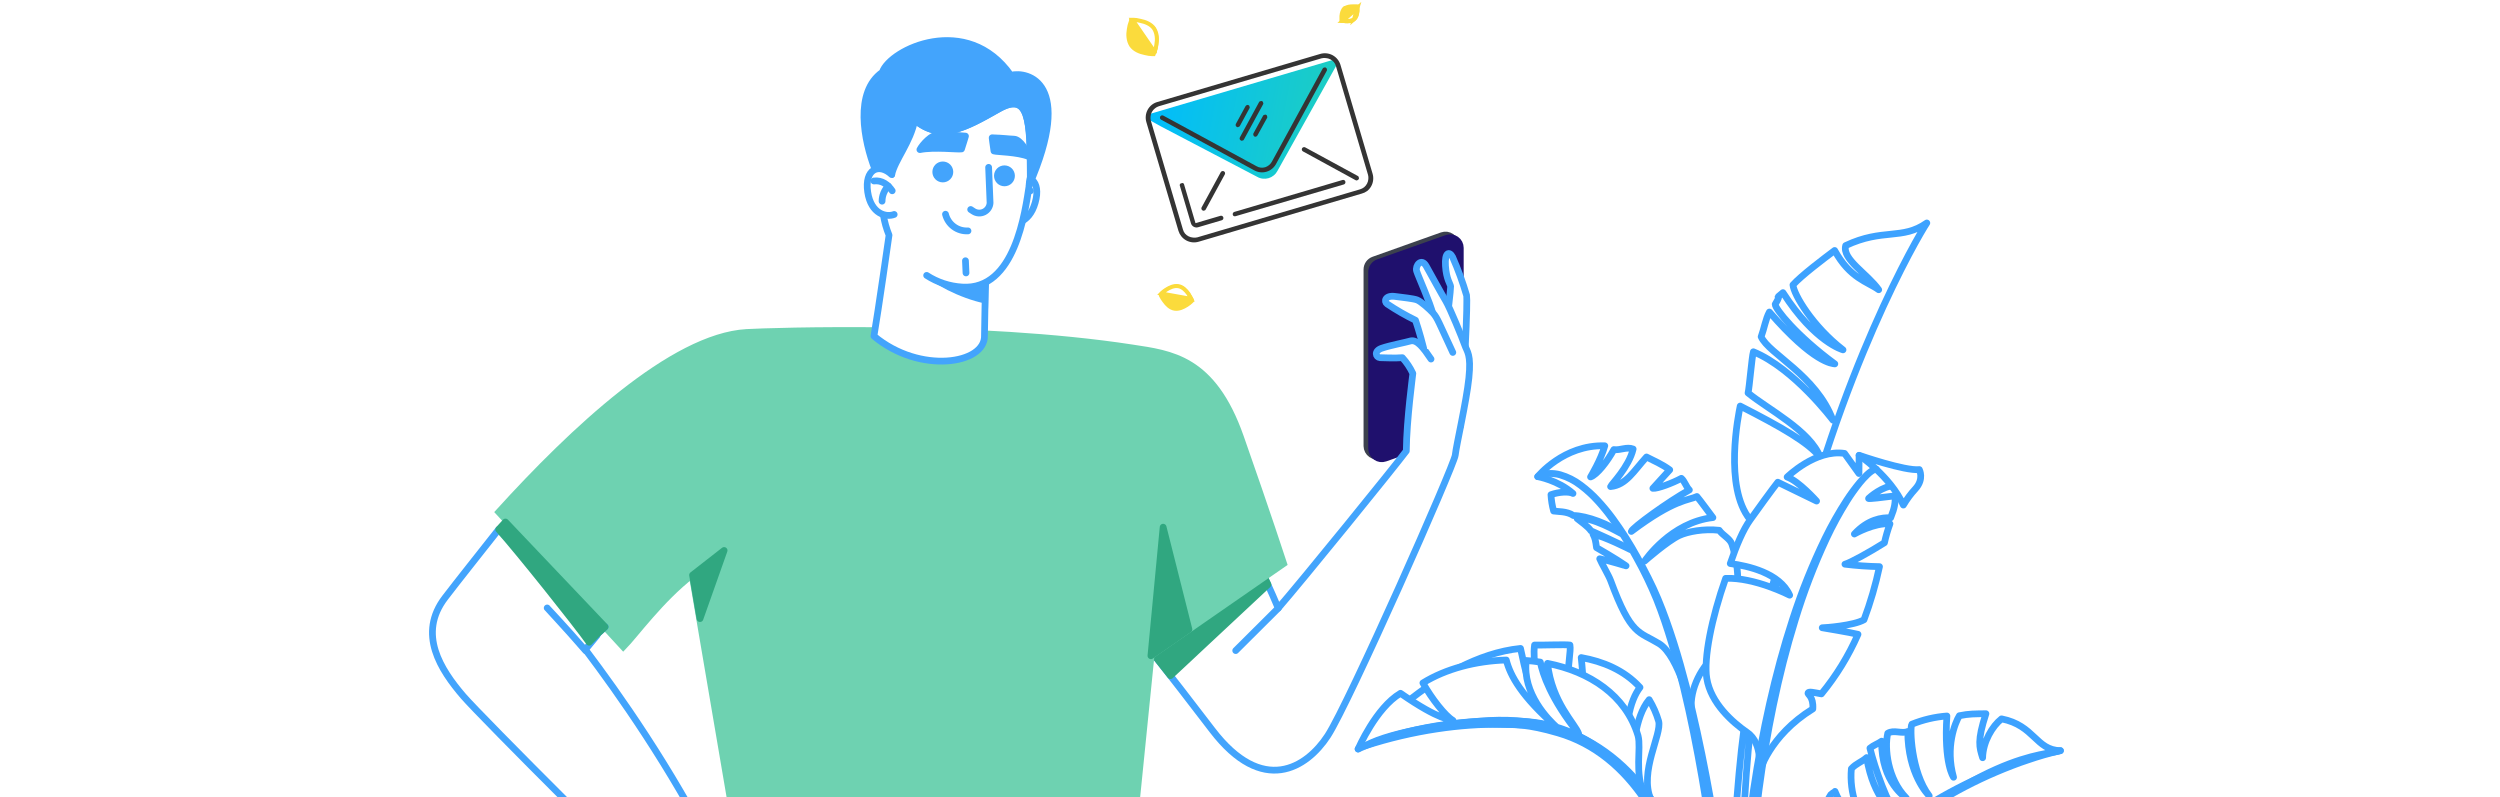 <svg width="370" height="118" viewBox="0 0 370 118" fill="none" xmlns="http://www.w3.org/2000/svg">
<rect x="0" y="0" width="370" height="118" fill="#808080" stroke="none"/>
<g clip-path="url(#clip0_2:114090)">
<rect width="370" height="118" fill="white"/>
<path d="M268.659 69.793C266.548 74.111 264.778 78.587 263.363 83.181C261.954 87.716 260.789 92.323 259.874 96.983C258.953 101.622 258.254 106.29 257.727 110.966C256.712 120.31 256.296 129.708 256.48 139.105C256.628 148.485 257.285 157.851 258.322 167.175L260.357 166.961C259.154 157.697 258.331 148.384 258.014 139.051C257.661 129.704 257.906 120.344 258.746 111.029C259.184 106.364 259.8 101.707 260.632 97.075C261.458 92.423 262.535 87.82 263.858 83.284C265.203 78.723 269.74 67.61 268.659 69.793Z" fill="white" stroke="#3DA2FF" stroke-linecap="round" stroke-linejoin="round"/>
<path d="M201 110.854C204.554 107.3 214.263 106.805 226.404 107.344C234.955 107.723 241.51 114.337 244.33 118.333C242.553 114.186 245.991 108.665 245.479 106.731C245.15 105.615 244.678 104.545 244.075 103.55C241.874 106.156 241.738 111.482 241.679 111.968C241.605 112.539 240.026 112.264 240.959 106.444C241.335 104.107 242.014 102.652 242.719 101.737C240.396 99.175 237.203 97.887 234.019 97.321C234.674 103.144 234.07 107.708 234.561 109.169C230.397 103.973 232.687 97.155 232.352 95.467C231.665 95.357 227.814 95.514 227.115 95.467C226.475 100.375 230.181 107.184 231.312 108.203C226.096 103.651 225.628 98.292 225.036 95.967C212.338 97.262 201.044 110.78 201 110.854Z" fill="white" stroke="#3DA2FF" stroke-linecap="round" stroke-linejoin="round"/>
<path d="M272.198 126.763C273.765 128.424 272.234 131.028 272.234 131.028C292.407 111.07 303.038 111.796 304.942 111.097C301.284 111.017 301.124 107.359 296.228 106.391C294.869 107.457 293.483 109.764 293.429 112.146C292.946 110.585 292.606 109.672 293.915 105.629C292.295 105.65 291.439 105.629 289.988 105.926C289.368 106.924 287.867 110.576 289.126 115.036C289.126 115.036 287.674 113.099 288.139 105.967C286.358 106.105 284.609 106.516 282.953 107.187C282.618 107.611 282.832 114.296 285.521 117.779C285.308 117.569 282.361 114.563 282.349 108.257C281.49 108.654 280.275 107.96 279.387 108.526C278.883 110.727 279.36 115.297 282.13 118.102C282.13 118.102 278.418 115.878 278.481 109.693C277.98 110.06 277.257 110.303 276.751 110.733C277.479 113.677 279.381 119.145 281.001 121.008C280.201 120.143 277.308 118.372 276.262 112.122C275.542 112.782 274.725 112.972 274.002 113.775C273.844 115.56 274.069 117.359 274.663 119.05C275.256 120.742 276.205 122.286 277.444 123.582C277.444 123.582 273.081 121.037 271.579 117.125C271.541 117.181 271.025 117.498 270.987 117.557C268.037 122.219 270.806 125.285 272.198 126.763Z" fill="white" stroke="#3DA2FF" stroke-linecap="round" stroke-linejoin="round"/>
<path d="M259.009 76.901C265.274 84.617 264.989 85.921 264.989 85.921C272.234 54.788 283.8 35.079 285.169 33C281.511 35.58 278.682 33.737 273.161 36.344C272.604 38.385 276.357 40.491 278.045 42.881C276.431 41.696 273.813 41.231 271.529 37.07C269.95 38.254 266.568 40.808 265.359 42.164C265.481 43.598 268.256 48.292 272.764 51.776C272.764 51.776 268.618 50.688 263.879 43.31C262.326 44.655 263.959 43.035 262.729 45.034C262.712 45.695 265.842 49.655 271.553 53.855C271.189 53.804 268.469 53.784 261.87 46.181C261.314 47.196 261.094 48.639 260.65 49.839C261.761 52.374 268.828 55.555 271.266 62.178C271.266 62.178 265.519 54.53 259.501 52.063C259.276 52.788 258.908 57.365 258.713 58.158C261.58 60.528 267.966 63.754 269.4 67.699C267.622 65.477 263.733 63.256 257.552 60.096C257.303 61.28 255.091 72.085 259.009 76.901Z" fill="white" stroke="#3DA2FF" stroke-linecap="round" stroke-linejoin="round"/>
<path d="M201 110.854C207.963 107.658 216.68 106.287 225.483 106.767C234.961 107.279 240.589 113.76 243.412 117.755C241.821 114.334 242.941 110.824 242.431 108.89C240.61 102.836 235.204 99.394 229.032 98.177C229.683 104 233.152 107.131 233.643 108.594C229.479 103.399 228.312 99.682 227.965 97.99C227.278 97.884 226.587 97.805 225.892 97.754C225.252 102.661 229.266 106.607 230.4 107.628C225.184 103.076 223.522 100.007 222.927 97.682C218.413 97.807 213.967 98.986 210.591 101.077C211.861 103.369 213.911 105.973 215.034 106.615C214.681 106.429 213.203 106.734 207.273 102.608C203.624 104.776 201.044 110.78 201 110.854Z" fill="white" stroke="#3DA2FF" stroke-linecap="round" stroke-linejoin="round"/>
<path d="M227.583 70.543C227.583 70.543 230.577 71.064 232.802 73.034C232.245 72.714 230.729 72.785 229.544 73.214C229.588 74.033 229.72 74.844 229.938 75.634C230.409 75.726 231.931 75.634 232.855 76.297C234.772 76.297 238.415 77.66 239.836 78.916C239.721 78.877 235.479 76.348 233.415 76.748C233.845 77.112 235.059 77.933 235.456 78.555C235.456 78.555 240.133 80.628 241.288 81.336C241.288 81.336 237.345 79.333 235.767 79.061C236.081 79.653 236.149 80.021 236.285 81.051C236.285 81.051 239.173 82.701 240.657 83.741C240.734 83.794 238.225 82.986 236.759 82.698C237.02 83.356 238.083 85.136 238.376 85.93C241.406 94.116 242.544 93.423 245.538 95.254C248.533 97.084 250.381 105.496 250.336 105.055C250.014 101.936 251.96 98.382 254.042 96.9C254.966 96.243 258.935 88.358 256.317 80.539C256.02 79.68 254.954 79.227 254.448 78.483C252.161 78.226 249.78 78.673 248.524 79.256C246.83 80.053 243.512 82.941 243.411 83.039C243.503 82.891 247.306 77.302 253.509 76.603C253.067 76.04 251.607 74.014 251.139 73.484C249.954 74.058 247.834 73.833 241.436 78.652C241.56 78.113 246.972 74.189 250.025 72.515C249.554 72.068 249.323 71.197 248.841 70.794C247.487 71.52 245.286 72.343 244.626 72.275L247.12 69.538C246.036 68.733 244.789 68.194 243.684 67.634C241.8 69.707 240.663 71.798 238.367 72.012C238.456 71.715 241.095 69.109 241.705 66.455C240.731 66.082 239.81 66.677 238.853 66.538C237.893 68.315 236.321 70.297 235.402 70.587C235.402 70.587 236.969 67.995 237.508 65.978C231.407 65.789 227.583 70.543 227.583 70.543Z" fill="white" stroke="#3DA2FF" stroke-linecap="round" stroke-linejoin="round"/>
<path d="M260.292 114.729V114.645C260.289 114.673 260.289 114.701 260.292 114.729V114.729Z" stroke="#3DA2FF" stroke-linecap="round" stroke-linejoin="round"/>
<path d="M252.603 100.396C253.195 104.11 256.492 106.959 258.571 108.393C260.988 110.046 260.369 113.97 260.301 114.657C260.363 114.24 261.844 108.902 268.298 104.915C268.422 103.038 267.463 102.789 267.59 102.546C267.717 102.303 268.431 102.493 269.571 102.694C271.77 100.018 273.591 97.052 274.983 93.879C273.866 93.601 269.693 92.908 269.693 92.908C270.143 92.908 274.358 92.597 275.871 91.723C276.828 89.163 277.594 86.535 278.164 83.862C276.455 83.832 274.748 83.711 273.052 83.501C273.828 83.308 276.787 81.659 278.898 80.329C279.108 79.377 279.38 78.44 279.713 77.524C277.403 77.355 274.536 78.972 274.45 79.034C276.434 76.875 278.531 76.558 279.811 76.638L279.882 76.454C280.388 75.213 280.548 74.343 280.45 73.389C278.694 73.611 276.422 73.889 276.547 73.765C276.671 73.641 278.644 71.849 280.477 71.89C279.23 69.225 275.146 67.415 275.146 67.415L275.125 70.08L272.992 67.104C268.689 66.458 264.495 70.602 264.495 70.602C266.216 71.194 268.852 74.156 268.852 74.156L263.117 71.366C263.117 71.366 262.448 72.166 259.015 76.955C258.005 78.362 256.995 80.693 256.08 83.406C258.704 83.747 263.422 84.81 264.871 88.089C264.871 88.089 259.708 85.423 255.393 85.598C253.31 91.51 252.126 97.443 252.603 100.396Z" fill="white" stroke="#3DA2FF" stroke-linecap="round" stroke-linejoin="round"/>
<path d="M284.058 69.497C281.97 69.743 275.14 67.379 275.14 67.379C275.14 67.379 279.763 70.477 281.697 74.751C282.203 73.892 282.799 73.088 283.474 72.355C284.81 70.901 284.058 69.497 284.058 69.497Z" fill="white" stroke="#3DA2FF" stroke-linecap="round" stroke-linejoin="round"/>
<path d="M304.942 111.097C303.302 111.435 301.68 111.861 300.085 112.373C299.295 112.628 298.505 112.897 297.715 113.179C296.927 113.475 296.143 113.771 295.367 114.067C292.252 115.322 289.238 116.814 286.351 118.528C283.457 120.245 280.714 122.203 278.149 124.381C276.869 125.474 275.631 126.62 274.452 127.823C273.274 129.025 272.157 130.293 271.094 131.605C270.833 131.937 270.564 132.26 270.309 132.597L269.548 133.61C269.059 134.297 268.564 134.982 268.108 135.684C267.874 136.036 267.64 136.388 267.424 136.75C267.208 137.111 266.977 137.467 266.763 137.831L266.132 138.93C265.919 139.297 265.733 139.673 265.54 140.046L265.244 140.606L264.948 141.175C264.764 141.554 264.572 141.933 264.394 142.315C264.047 143.085 263.689 143.855 263.378 144.64C263.067 145.425 262.765 146.216 262.466 147.01C262.323 147.41 262.193 147.813 262.057 148.212L261.853 148.805C261.787 149.006 261.731 149.211 261.669 149.412L261.305 150.626L260.979 151.853L260.816 152.469C260.763 152.673 260.718 152.88 260.671 153.085L260.375 154.323C260.286 154.735 260.209 155.152 260.126 155.567C260.043 155.981 259.957 156.396 259.895 156.814C259.758 157.649 259.599 158.484 259.513 159.325C259.072 162.681 258.863 166.062 258.888 169.446L260.502 169.423C260.411 166.109 260.548 162.792 260.914 159.497C260.994 158.671 261.121 157.853 261.236 157.033C261.29 156.624 261.37 156.215 261.441 155.81C261.512 155.404 261.58 154.992 261.66 154.586L261.912 153.369C261.956 153.168 261.995 152.963 262.042 152.762L262.19 152.17L262.486 150.961L262.821 149.776C262.877 149.578 262.931 149.376 262.99 149.184L263.177 148.592C263.301 148.198 263.419 147.801 263.553 147.407C263.828 146.628 264.089 145.84 264.4 145.073C264.711 144.306 265.025 143.538 265.348 142.774C265.516 142.395 265.697 142.022 265.869 141.646L266.132 141.083L266.414 140.529C266.603 140.159 266.781 139.786 266.983 139.421L267.575 138.331C267.779 137.97 267.996 137.615 268.203 137.256C268.41 136.898 268.632 136.545 268.855 136.196C269.29 135.488 269.761 134.807 270.229 134.123L270.957 133.113C271.197 132.775 271.458 132.452 271.71 132.12C272.729 130.807 273.807 129.542 274.944 128.326C276.085 127.115 277.284 125.957 278.528 124.852C281.027 122.642 283.708 120.646 286.543 118.887C289.383 117.123 292.354 115.579 295.429 114.269C296.199 113.937 296.975 113.626 297.754 113.327C298.533 113.028 299.321 112.735 300.123 112.477C301.704 111.93 303.312 111.469 304.942 111.097Z" fill="white" stroke="#3DA2FF" stroke-linecap="round" stroke-linejoin="round"/>
<path d="M277.687 69.426C277.552 69.429 277.419 69.464 277.299 69.526C277.178 69.586 277.062 69.656 276.952 69.734C276.731 69.888 276.521 70.058 276.324 70.243C275.932 70.615 275.562 71.011 275.217 71.428C274.53 72.259 273.89 73.129 273.3 74.032C272.127 75.841 271.064 77.721 270.119 79.659C268.236 83.543 266.626 87.553 265.303 91.661C263.961 95.763 262.845 99.936 261.894 104.145C260.943 108.354 260.167 112.605 259.524 116.882C258.275 125.422 257.493 134.024 257.182 142.65C256.847 151.278 256.912 159.918 257.276 168.543L258.888 168.463C258.39 159.874 258.192 151.284 258.393 142.695C258.567 134.098 259.211 125.517 260.324 116.991C260.896 112.732 261.601 108.487 262.48 104.279C263.36 100.07 264.412 95.896 265.685 91.791C266.94 87.676 268.481 83.654 270.297 79.754C271.209 77.805 272.24 75.914 273.383 74.091C273.955 73.18 274.579 72.303 275.252 71.464C275.59 71.046 275.953 70.651 276.339 70.279C276.532 70.092 276.738 69.918 276.955 69.76C277.064 69.681 277.179 69.611 277.299 69.55C277.417 69.479 277.55 69.437 277.687 69.426Z" fill="white" stroke="#3DA2FF" stroke-linecap="round" stroke-linejoin="round"/>
<path d="M202.016 110.395C209.178 108.067 216.319 107.107 222.207 107.199C223.96 107.226 226.057 107.14 230.586 108.47C252.504 114.882 253.985 153.686 254.018 169.459H255.632C255.38 142.082 250.33 105.055 220.385 106.636C215.892 106.873 206.118 108.1 202.016 110.395Z" fill="white" stroke="#3DA2FF" stroke-linecap="round" stroke-linejoin="round"/>
<path d="M257.501 169.571C257.652 168.386 257.726 167.243 257.771 166.088C257.815 164.933 257.824 163.787 257.818 162.637C257.818 160.342 257.72 158.055 257.602 155.769C257.362 151.201 256.974 146.649 256.503 142.105C256.032 137.562 255.463 133.033 254.809 128.516C254.154 123.999 253.411 119.494 252.555 115.01C251.699 110.525 250.739 106.062 249.593 101.643C249.018 99.433 248.408 97.235 247.712 95.058C247.016 92.881 246.264 90.725 245.381 88.616C244.943 87.565 244.457 86.528 243.942 85.509C243.426 84.49 242.902 83.477 242.345 82.482C241.248 80.48 240.021 78.551 238.672 76.709C237.995 75.79 237.266 74.91 236.489 74.073C235.717 73.232 234.866 72.467 233.948 71.787C233.036 71.093 232.004 70.574 230.903 70.255C230.352 70.104 229.78 70.042 229.209 70.072C228.637 70.094 228.079 70.256 227.583 70.543C228.083 70.258 228.646 70.103 229.221 70.089C229.791 70.064 230.361 70.13 230.909 70.285C232.002 70.611 233.025 71.136 233.927 71.834C234.836 72.519 235.678 73.289 236.442 74.132C237.209 74.973 237.928 75.856 238.595 76.777C239.924 78.627 241.132 80.56 242.212 82.565C243.321 84.553 244.31 86.607 245.174 88.714C246.015 90.826 246.738 92.988 247.389 95.168C248.041 97.348 248.619 99.549 249.166 101.761C250.236 106.186 251.118 110.647 251.9 115.14C252.682 119.633 253.346 124.129 253.923 128.646C254.501 133.163 254.99 137.686 255.386 142.221C255.783 146.756 256.088 151.293 256.251 155.846C256.331 158.114 256.376 160.386 256.352 162.658C256.352 163.789 256.311 164.918 256.248 166.041C256.186 167.163 256.097 168.283 255.952 169.37L257.501 169.571Z" fill="white" stroke="#3DA2FF" stroke-linecap="round" stroke-linejoin="round"/>
<path d="M204.307 67.417L214.434 63.831C214.726 63.728 214.98 63.536 215.159 63.283C215.338 63.03 215.433 62.727 215.432 62.417V36.282C215.432 36.042 215.374 35.806 215.263 35.593C215.153 35.38 214.993 35.197 214.797 35.058C214.601 34.92 214.375 34.831 214.137 34.797C213.9 34.764 213.657 34.789 213.431 34.869L203.309 38.472C203.016 38.575 202.762 38.766 202.582 39.019C202.403 39.272 202.306 39.575 202.306 39.886V66.02C202.309 66.259 202.369 66.493 202.481 66.704C202.592 66.915 202.753 67.096 202.948 67.232C203.144 67.369 203.369 67.457 203.605 67.489C203.842 67.521 204.082 67.497 204.307 67.417Z" fill="white" stroke="#3C414E" stroke-linecap="round" stroke-linejoin="round"/>
<path d="M204.999 67.813L215.125 64.23C215.417 64.126 215.669 63.934 215.848 63.681C216.026 63.428 216.123 63.126 216.124 62.817V36.682C216.124 36.442 216.067 36.205 215.957 35.992C215.846 35.778 215.686 35.594 215.49 35.456C215.294 35.317 215.067 35.228 214.829 35.195C214.591 35.162 214.349 35.188 214.123 35.268L203.996 38.851C203.704 38.955 203.451 39.146 203.273 39.399C203.094 39.653 202.998 39.955 202.998 40.264V66.399C202.998 66.639 203.056 66.875 203.166 67.088C203.277 67.301 203.437 67.484 203.633 67.623C203.829 67.761 204.055 67.851 204.293 67.884C204.53 67.917 204.772 67.893 204.999 67.813Z" fill="#1F106D" stroke="#1F106D" stroke-linecap="round" stroke-linejoin="round"/>
<path d="M210.439 50.537L211.346 54.363C211.346 54.363 214.081 54.648 214.022 54.363C213.963 54.078 212.667 49.87 212.667 49.87L210.439 50.537Z" fill="white"/>
<path d="M216.862 51.279C217.084 46.937 217.13 43.992 217.059 43.728C216.493 41.792 215.801 39.897 214.987 38.052C214.496 37.117 213.799 37.33 213.929 39.348C214.06 41.366 214.668 42.037 214.693 42.398C214.718 42.759 214.202 47.012 214.202 47.012" fill="white"/>
<path d="M216.862 51.279C217.084 46.937 217.13 43.992 217.059 43.728C216.493 41.792 215.801 39.897 214.987 38.052C214.496 37.117 213.799 37.33 213.929 39.348C214.06 41.366 214.668 42.037 214.693 42.398C214.718 42.759 214.202 47.012 214.202 47.012" stroke="#43A4FC" stroke-linecap="round" stroke-linejoin="round"/>
<path d="M212.088 46.539C211.702 44.861 209.894 40.885 209.659 40.108C209.424 39.332 210.359 38.091 211.081 39.383C211.802 40.675 213.359 43.519 213.98 44.555C214.6 45.591 216.413 50.009 216.773 51.049C217.134 52.089 217.755 52.416 217.394 55.936C217.033 59.456 215.532 65.87 215.376 67.367C215.221 68.865 199.62 104.124 196.499 108.897C193.378 113.671 186.876 117.795 179.426 108.059C171.975 98.322 170.318 96.338 170.318 96.338C176.305 92.613 186.75 84.655 186.75 84.655C187.807 86.719 189.175 90.008 189.175 90.008C192.694 85.972 206.424 69.033 208.132 66.746C208.182 62.04 209.101 55.42 209.101 55.265C208.704 54.415 208.181 53.63 207.549 52.937C206.567 53.037 204.444 52.937 204.239 52.937C203.618 52.882 203.308 51.955 204.495 51.54C205.682 51.124 208.119 50.659 208.79 50.453C209.722 50.248 210.653 51.435 211.79 53.142" fill="white"/>
<path d="M212.088 46.539C211.702 44.861 209.894 40.885 209.659 40.108C209.424 39.332 210.359 38.091 211.081 39.383C211.802 40.675 213.359 43.519 213.98 44.555C214.6 45.591 216.413 50.009 216.773 51.049C217.134 52.089 217.755 52.416 217.394 55.936C217.033 59.456 215.532 65.87 215.376 67.367C215.221 68.865 199.62 104.124 196.499 108.898C193.378 113.671 186.876 117.795 179.426 108.059C171.975 98.322 170.318 96.338 170.318 96.338C176.305 92.613 186.75 84.655 186.75 84.655C187.807 86.719 189.175 90.008 189.175 90.008C192.694 85.972 206.424 69.033 208.132 66.746C208.182 62.04 209.101 55.42 209.101 55.265C208.704 54.415 208.181 53.63 207.549 52.937C206.567 53.037 204.444 52.937 204.239 52.937C203.618 52.882 203.308 51.955 204.495 51.54C205.682 51.124 208.119 50.659 208.79 50.453C209.722 50.248 210.653 51.435 211.79 53.142" stroke="#43A4FC" stroke-linecap="round" stroke-linejoin="round"/>
<path d="M210.702 51.556C210.148 49.316 209.494 47.398 209.494 47.398C208.043 46.688 206.641 45.881 205.299 44.982C204.783 44.621 205.01 43.682 206.44 43.87C207.648 44.034 209.154 44.177 209.725 44.391C210.295 44.605 211.612 45.792 212.078 46.312C212.77 47.096 212.917 47.679 215.015 52.16" fill="white"/>
<path d="M210.702 51.556C210.148 49.316 209.494 47.398 209.494 47.398C208.043 46.688 206.641 45.881 205.299 44.982C204.783 44.621 205.01 43.682 206.44 43.87C207.648 44.034 209.154 44.177 209.725 44.391C210.295 44.605 211.612 45.792 212.078 46.312C212.77 47.096 212.917 47.679 215.015 52.16" stroke="#43A4FC" stroke-linecap="round" stroke-linejoin="round"/>
<path d="M189.191 90.006L182.886 96.286" stroke="#43A4FC" stroke-linecap="round" stroke-linejoin="round"/>
<path d="M173.226 99.996L187.661 86.513L186.768 84.655L170.336 96.338L173.226 99.996Z" fill="#30A780" stroke="#30A780" stroke-linecap="round" stroke-linejoin="round"/>
<path d="M189.977 83.408C189.977 83.408 187.682 76.352 183.592 64.703C179.472 52.957 173.281 52.373 167.525 51.488C144.738 47.981 113.947 49.005 110.499 49.206C99.5 49.848 84.729 63.78 73.822 75.786C74.124 76.113 74.527 76.545 75.005 77.069L75.282 77.371L76.419 78.6L77.057 79.288L77.728 80.014C80.199 82.686 83.299 86.042 85.992 88.966C86.306 89.306 86.617 89.637 86.915 89.965L87.099 90.162C87.275 90.355 87.452 90.548 87.628 90.732L88.14 91.307L88.471 91.668L88.949 92.146L89.251 92.477L89.49 92.737C91.168 94.537 92.246 95.724 92.246 95.724C93.924 94.017 97.801 88.651 102.436 85.073L109.228 124.946H167.538L170.357 97.016L189.977 83.408Z" fill="#6ED2B1" stroke="#6ED2B1" stroke-miterlimit="10"/>
<path d="M89.558 92.772C88.732 93.489 87.944 94.248 87.196 95.046" stroke="#43A4FC" stroke-linecap="round" stroke-linejoin="round"/>
<path d="M107.168 81.47L103.598 91.554L102.499 85.111L107.168 81.47Z" fill="#30A780" stroke="#30A780" stroke-linecap="round" stroke-linejoin="round"/>
<path d="M114.66 137.055C115.214 138.888 113.918 139.249 113.074 139.501C113.586 141.514 112.378 141.678 111.3 142.341C111.963 144.468 109.886 145.114 109.203 144.984C108.519 144.853 105.763 143.536 104.857 142.932C104.101 142.429 103.846 141.611 104.106 140.629C99.688 139.4 98.149 135.667 98.308 132.566C96.597 131.509 71.142 106.012 68.583 103.042C65.189 99.099 61.783 93.813 65.864 88.465C67.786 85.948 70.949 81.984 73.801 78.359C76.943 81.379 86.227 91.452 88.366 94.04C87.716 94.812 87.087 95.584 86.638 96.137C91.621 102.732 99.273 113.614 105.578 126.085C105.809 126.266 111.682 131.845 114.069 133.728C116.456 135.612 115.21 136.283 114.66 137.055Z" fill="white" stroke="#43A4FC" stroke-linecap="round" stroke-linejoin="round"/>
<path d="M80.983 89.977C81.071 90.111 83.303 92.414 86.671 96.299" stroke="#43A4FC" stroke-linecap="round" stroke-linejoin="round"/>
<path d="M89.558 92.78C88.732 93.497 87.944 94.256 87.196 95.054C85.249 92.315 76.709 81.601 73.806 78.358C74.145 77.985 74.481 77.62 74.808 77.255L89.558 92.78Z" fill="#30A780" stroke="#30A780" stroke-linecap="round" stroke-linejoin="round"/>
<path d="M170.336 97.052L172.144 78.023L175.961 93.15L170.336 97.052Z" fill="#30A780" stroke="#30A780" stroke-linecap="round" stroke-linejoin="round"/>
<path d="M138.987 39.493L131.465 32.588L130.341 15.38L148.367 14.122L147.611 37.005L138.987 39.493Z" fill="white"/>
<path d="M145.733 45.603C145.25 45.31 137.146 40.779 137.146 40.779L145.812 40.569L145.733 45.603Z" fill="#43A4FC" stroke="#43A4FC" stroke-linecap="round" stroke-linejoin="round"/>
<path d="M130.739 31.824C130.907 32.845 131.188 33.844 131.578 34.802C131.578 34.849 129.972 46.078 129.342 49.745C136.151 55.446 145.862 53.885 145.703 49.653C145.703 49.653 145.824 41.858 145.883 41.787" fill="white"/>
<path d="M130.739 31.824C130.907 32.845 131.188 33.844 131.578 34.802C131.578 34.849 129.972 46.078 129.342 49.745C136.151 55.446 145.862 53.885 145.703 49.653C145.703 49.653 145.824 41.858 145.883 41.787" stroke="#43A4FC" stroke-linecap="round" stroke-linejoin="round"/>
<path d="M145.771 44.911C141.995 44.147 137.695 41.794 137.15 40.758C142.536 41.303 145.863 40.837 145.863 40.837L145.771 44.911Z" fill="#43A4FC"/>
<path d="M150.07 26.935C152.222 25.434 154.131 26.717 153.212 29.977C152.294 33.236 149.856 33.362 148.829 32.737" fill="white"/>
<path d="M150.07 26.935C152.222 25.434 154.131 26.717 153.212 29.977C152.294 33.236 149.856 33.362 148.829 32.737" stroke="#43A4FC" stroke-linecap="round" stroke-linejoin="round"/>
<path d="M152.507 28.244C151.349 27.946 150.343 28.517 149.642 29.343" stroke="#43A4FC" stroke-linecap="round" stroke-linejoin="round"/>
<path d="M150.301 28.721C150.805 29.39 151.031 30.227 150.931 31.058" stroke="#43A4FC" stroke-linecap="round" stroke-linejoin="round"/>
<path d="M137.145 40.758C138.721 41.783 140.537 42.379 142.414 42.486C150.237 42.985 151.718 31.352 152.343 27.3C152.343 27.178 152.381 27.065 152.398 26.948C152.435 26.696 152.469 26.448 152.503 26.209C152.503 17.639 152.318 13.578 147.792 16.142C142.758 18.99 139.226 20.962 135.396 17.761" fill="white"/>
<path d="M137.145 40.758C138.721 41.783 140.537 42.379 142.414 42.486C150.237 42.985 151.718 31.352 152.343 27.3C152.343 27.178 152.381 27.065 152.398 26.948C152.435 26.696 152.469 26.448 152.503 26.209C152.503 17.639 152.318 13.578 147.792 16.142C142.758 18.99 139.226 20.962 135.396 17.761" stroke="#43A4FC" stroke-linecap="round" stroke-linejoin="round"/>
<path d="M129.514 25.086L131.973 25.841C132.392 23.744 134.762 21.046 135.379 17.757C139.209 20.958 142.75 18.986 147.775 16.138C152.301 13.579 152.486 17.64 152.486 26.206C152.452 26.441 152.322 27.385 152.322 27.385C158.934 12.241 152.146 10.525 149.596 11.142C143.131 1.884 131.742 7.287 130.584 10.697C126.444 13.617 127.836 20.765 129.514 25.086Z" fill="#43A4FC" stroke="#43A4FC" stroke-linecap="round" stroke-linejoin="round"/>
<path d="M152.327 27.167C152.381 27.054 152.432 26.937 152.482 26.819" stroke="#43A4FC" stroke-linecap="round" stroke-linejoin="round"/>
<path d="M146.316 24.77L146.53 30.034C146.512 30.314 146.421 30.584 146.266 30.817C146.111 31.05 145.898 31.239 145.647 31.364C145.397 31.489 145.118 31.546 144.838 31.529C144.558 31.512 144.288 31.422 144.054 31.267L143.66 31.007" stroke="#43A4FC" stroke-linecap="round" stroke-linejoin="round"/>
<path d="M139.536 26.492C140.113 26.492 140.581 26.024 140.581 25.447C140.581 24.87 140.113 24.403 139.536 24.403C138.959 24.403 138.492 24.87 138.492 25.447C138.492 26.024 138.959 26.492 139.536 26.492Z" fill="#43A4FC" stroke="#43A4FC" stroke-linecap="round" stroke-linejoin="round"/>
<path d="M148.66 27.068C149.237 27.068 149.704 26.6 149.704 26.023C149.704 25.446 149.237 24.979 148.66 24.979C148.083 24.979 147.615 25.446 147.615 26.023C147.615 26.6 148.083 27.068 148.66 27.068Z" fill="#43A4FC" stroke="#43A4FC" stroke-linecap="round" stroke-linejoin="round"/>
<path d="M142.888 20.145C140.748 19.96 140.157 19.994 139.041 19.901C137.925 19.809 136.495 21.449 136.146 22.141C138.185 21.722 141.852 22.141 142.3 22.045C142.64 21.021 142.888 20.145 142.888 20.145Z" fill="#43A4FC" stroke="#43A4FC" stroke-linecap="round" stroke-linejoin="round"/>
<path d="M146.839 20.393C148.643 20.456 149.134 20.56 150.078 20.598C151.022 20.636 152.024 22.427 152.234 23.157C150.581 22.49 147.473 22.473 147.108 22.347C146.944 21.294 146.839 20.393 146.839 20.393Z" fill="#43A4FC" stroke="#43A4FC" stroke-linecap="round" stroke-linejoin="round"/>
<path d="M139.934 31.706C140.114 32.44 140.545 33.089 141.152 33.539C141.76 33.99 142.506 34.214 143.261 34.172" stroke="#43A4FC" stroke-linecap="round" stroke-linejoin="round"/>
<path d="M142.888 38.59L142.968 40.394" stroke="#43A4FC" stroke-linecap="round" stroke-linejoin="round"/>
<path d="M131.972 25.841C130.072 24.062 127.916 25.044 128.419 28.417C128.91 31.71 131.205 32.192 132.337 31.739" fill="white"/>
<path d="M131.972 25.841C130.072 24.062 127.916 25.044 128.419 28.417C128.91 31.71 131.205 32.192 132.337 31.739" stroke="#43A4FC" stroke-linecap="round" stroke-linejoin="round"/>
<path d="M129.339 26.785C130.522 26.638 131.436 27.33 132.045 28.236" stroke="#43A4FC" stroke-linecap="round" stroke-linejoin="round"/>
<path d="M131.465 27.536C130.881 28.136 130.551 28.939 130.546 29.776" stroke="#43A4FC" stroke-linecap="round" stroke-linejoin="round"/>
<rect x="168.983" y="15.774" width="29.951" height="21.565" rx="3.01" transform="rotate(-16.442 168.983 15.774)" fill="white"/>
<g clip-path="url(#clip1_2:114090)">
<path d="M171.787 18.695L186.074 26.177C186.326 26.323 186.606 26.413 186.895 26.441C187.183 26.475 187.476 26.451 187.754 26.368C188.033 26.285 188.291 26.147 188.515 25.963C188.741 25.78 188.927 25.553 189.062 25.296L197.869 9.531L197.884 9.077L197.398 8.827L169.861 16.953L169.948 17.671L171.787 18.695Z" fill="url(#paint0_linear_2:114090)"/>
<path d="M177.425 35.768C177.117 35.862 176.793 35.894 176.472 35.862C176.154 35.83 175.845 35.735 175.563 35.582C175.282 35.429 175.035 35.221 174.835 34.971C174.642 34.731 174.497 34.455 174.408 34.16L169.661 18.074C169.573 17.774 169.544 17.46 169.576 17.149C169.607 16.831 169.703 16.522 169.856 16.241C170.009 15.96 170.216 15.712 170.467 15.512C170.709 15.323 170.985 15.182 171.281 15.097L195.371 7.988C195.679 7.894 196.003 7.862 196.324 7.894C196.642 7.926 196.951 8.021 197.232 8.174C197.513 8.327 197.761 8.535 197.961 8.785C198.154 9.026 198.298 9.301 198.387 9.596L203.135 25.683C203.23 25.991 203.262 26.315 203.228 26.636C203.197 26.954 203.102 27.263 202.949 27.544C202.796 27.826 202.588 28.073 202.337 28.273C202.09 28.453 201.811 28.584 201.515 28.659L177.425 35.768ZM171.509 15.723C171.3 15.791 171.105 15.898 170.934 16.037C170.743 16.186 170.586 16.372 170.471 16.585C170.358 16.796 170.293 17.028 170.279 17.267C170.253 17.495 170.277 17.727 170.348 17.946L175.075 33.964C175.134 34.186 175.24 34.393 175.385 34.571C175.528 34.737 175.702 34.872 175.897 34.97C176.108 35.08 176.34 35.145 176.578 35.163C176.783 35.188 176.991 35.177 177.193 35.131L201.289 28.02C201.507 27.956 201.711 27.851 201.891 27.711C202.07 27.562 202.217 27.378 202.325 27.171C202.437 26.96 202.503 26.728 202.517 26.49C202.54 26.285 202.523 26.078 202.468 25.88L197.721 9.793C197.662 9.572 197.557 9.367 197.412 9.191C197.27 9.023 197.095 8.886 196.899 8.786C196.687 8.676 196.456 8.611 196.218 8.594C196.012 8.569 195.804 8.58 195.603 8.626L171.509 15.723Z" fill="#343434"/>
<path d="M187.442 25.417C187.137 25.505 186.817 25.53 186.501 25.492C186.186 25.455 185.881 25.355 185.604 25.198L171.84 17.712C171.763 17.666 171.706 17.594 171.681 17.509C171.657 17.422 171.667 17.329 171.71 17.25C171.753 17.171 171.826 17.112 171.911 17.085C171.997 17.059 172.089 17.068 172.168 17.109L185.949 24.59C186.142 24.706 186.357 24.78 186.58 24.808C186.804 24.835 187.03 24.816 187.246 24.751C187.675 24.611 188.034 24.31 188.247 23.912L195.758 10.147C195.782 10.108 195.811 10.072 195.845 10.04C195.885 10.019 195.928 10.007 195.972 10.003C196.011 9.983 196.054 9.97 196.098 9.966C196.187 9.982 196.267 10.026 196.329 10.091C196.347 10.132 196.359 10.174 196.366 10.218C196.387 10.257 196.4 10.3 196.403 10.344C196.399 10.387 196.386 10.429 196.365 10.468L188.873 24.233C188.725 24.516 188.523 24.766 188.277 24.969C188.031 25.173 187.748 25.325 187.442 25.417Z" fill="#343434"/>
<path d="M178.243 31.155C178.204 31.176 178.161 31.189 178.117 31.192C178.072 31.188 178.029 31.173 177.992 31.148C177.944 31.132 177.901 31.104 177.867 31.066C177.847 31.029 177.835 30.988 177.832 30.945C177.811 30.906 177.798 30.863 177.794 30.819C177.799 30.774 177.814 30.731 177.839 30.694L180.673 25.485C180.695 25.446 180.724 25.412 180.759 25.384C180.793 25.357 180.833 25.337 180.876 25.325C180.962 25.301 181.054 25.309 181.133 25.349C181.173 25.37 181.208 25.399 181.236 25.433C181.265 25.468 181.286 25.508 181.299 25.55C181.324 25.636 181.315 25.728 181.274 25.807L178.44 31.016C178.418 31.057 178.388 31.093 178.353 31.123C178.318 31.14 178.281 31.151 178.243 31.155Z" fill="#343434"/>
<path d="M200.886 26.677C200.849 26.698 200.808 26.71 200.766 26.713C200.72 26.708 200.675 26.693 200.634 26.671L192.837 22.407C192.76 22.363 192.703 22.29 192.677 22.205C192.665 22.162 192.661 22.117 192.666 22.073C192.671 22.028 192.685 21.985 192.707 21.946C192.752 21.869 192.825 21.812 192.91 21.787C192.952 21.773 192.997 21.768 193.041 21.772C193.085 21.776 193.128 21.79 193.167 21.811L200.956 26.045C200.995 26.069 201.031 26.098 201.063 26.132C201.083 26.169 201.095 26.21 201.098 26.253C201.119 26.292 201.132 26.335 201.135 26.379C201.129 26.423 201.114 26.466 201.091 26.505C201.072 26.549 201.043 26.587 201.006 26.617C200.971 26.645 200.93 26.666 200.886 26.677Z" fill="#343434"/>
<path d="M183.905 20.797C183.865 20.82 183.819 20.833 183.773 20.835C183.732 20.828 183.692 20.815 183.655 20.795C183.611 20.773 183.572 20.742 183.54 20.704C183.51 20.67 183.488 20.63 183.474 20.586C183.463 20.542 183.46 20.497 183.466 20.451C183.472 20.409 183.485 20.367 183.504 20.328L186.339 15.119C186.357 15.078 186.385 15.042 186.42 15.014C186.46 14.993 186.503 14.981 186.547 14.977C186.586 14.956 186.629 14.943 186.673 14.939C186.72 14.943 186.765 14.958 186.804 14.982C186.843 15.003 186.876 15.031 186.904 15.065C186.927 15.103 186.94 15.147 186.941 15.191C186.962 15.23 186.975 15.274 186.979 15.318C186.974 15.363 186.959 15.406 186.934 15.443L184.1 20.652C184.082 20.695 184.055 20.733 184.02 20.763C183.986 20.781 183.949 20.792 183.911 20.795L183.905 20.797Z" fill="#343434"/>
<path d="M183.313 18.791C183.273 18.815 183.228 18.828 183.181 18.831C183.14 18.823 183.1 18.81 183.063 18.79C183.019 18.768 182.98 18.737 182.949 18.699C182.919 18.665 182.896 18.625 182.883 18.581C182.871 18.539 182.869 18.495 182.876 18.452C182.881 18.409 182.894 18.367 182.914 18.328L184.332 15.724C184.35 15.683 184.378 15.647 184.413 15.619C184.448 15.591 184.489 15.571 184.533 15.559C184.572 15.538 184.615 15.525 184.659 15.521C184.705 15.525 184.75 15.54 184.79 15.564C184.828 15.585 184.862 15.613 184.89 15.647C184.91 15.686 184.923 15.729 184.927 15.773C184.948 15.812 184.961 15.855 184.964 15.9C184.96 15.944 184.945 15.988 184.92 16.025L183.508 18.628C183.489 18.668 183.461 18.704 183.427 18.733C183.394 18.752 183.356 18.763 183.318 18.765L183.313 18.791Z" fill="#343434"/>
<path d="M185.904 20.206C185.864 20.225 185.822 20.237 185.778 20.244C185.734 20.235 185.692 20.22 185.653 20.2C185.612 20.178 185.575 20.148 185.546 20.112C185.525 20.073 185.512 20.03 185.508 19.986C185.488 19.947 185.475 19.904 185.471 19.86C185.477 19.817 185.49 19.775 185.509 19.736L186.929 17.137C186.947 17.096 186.975 17.06 187.01 17.032C187.049 17.012 187.092 16.999 187.136 16.995C187.175 16.974 187.219 16.961 187.263 16.958C187.308 16.962 187.352 16.974 187.392 16.994C187.43 17.019 187.464 17.049 187.493 17.083C187.517 17.121 187.53 17.165 187.531 17.209C187.552 17.249 187.564 17.292 187.568 17.336C187.564 17.381 187.549 17.424 187.524 17.461L186.104 20.035C186.085 20.077 186.058 20.115 186.024 20.146C185.987 20.172 185.947 20.192 185.904 20.206Z" fill="#343434"/>
<path d="M177.336 33.627C177.227 33.661 177.112 33.673 176.998 33.661C176.884 33.65 176.773 33.616 176.673 33.562C176.572 33.507 176.484 33.432 176.412 33.343C176.341 33.253 176.288 33.15 176.257 33.04L174.631 27.53C174.609 27.488 174.595 27.441 174.591 27.392C174.596 27.349 174.609 27.307 174.629 27.269C174.651 27.228 174.68 27.191 174.716 27.162C174.751 27.145 174.788 27.134 174.825 27.13C174.878 27.104 174.934 27.087 174.992 27.08C175.035 27.085 175.077 27.098 175.116 27.119C175.157 27.139 175.191 27.17 175.217 27.208C175.237 27.247 175.25 27.29 175.254 27.334L176.934 33.028L180.623 31.939C180.666 31.925 180.713 31.92 180.758 31.925C180.804 31.93 180.848 31.944 180.887 31.967C180.927 31.988 180.962 32.016 180.99 32.051C181.019 32.085 181.04 32.125 181.053 32.168C181.066 32.212 181.07 32.258 181.065 32.303C181.061 32.349 181.047 32.393 181.025 32.432C181.004 32.473 180.974 32.509 180.939 32.538C180.903 32.567 180.862 32.588 180.818 32.6L177.336 33.627Z" fill="#343434"/>
<path d="M182.846 32.001C182.758 32.027 182.663 32.017 182.582 31.973C182.519 31.927 182.474 31.861 182.452 31.787C182.439 31.744 182.435 31.699 182.44 31.654C182.446 31.61 182.46 31.567 182.481 31.528C182.502 31.488 182.53 31.453 182.565 31.424C182.599 31.396 182.639 31.375 182.682 31.362L198.694 26.637C198.738 26.623 198.784 26.619 198.83 26.623C198.875 26.628 198.919 26.642 198.959 26.665C199.035 26.71 199.09 26.784 199.113 26.87C199.126 26.913 199.13 26.959 199.125 27.005C199.121 27.05 199.107 27.094 199.085 27.134C199.064 27.175 199.034 27.211 198.999 27.239C198.963 27.268 198.922 27.289 198.878 27.301L182.846 32.001Z" fill="#343434"/>
</g>
<path d="M171.875 43.84C171.826 43.741 171.777 43.691 171.777 43.641C171.826 43.592 171.875 43.542 171.924 43.492C172.071 43.343 172.268 43.194 172.562 42.995C173.102 42.646 173.74 42.348 174.378 42.447C175.016 42.547 175.507 43.044 175.9 43.592C176.096 43.84 176.243 44.089 176.341 44.288C176.391 44.387 176.44 44.437 176.44 44.487C176.391 44.537 176.341 44.586 176.292 44.636C176.145 44.785 175.949 44.935 175.654 45.134C175.114 45.482 174.476 45.78 173.838 45.681C173.2 45.581 172.709 45.084 172.317 44.537C172.12 44.288 171.973 44.039 171.875 43.84Z" fill="#FBDB3C" stroke="#FBDB3C" stroke-width="0.6"/>
<path d="M176.291 44.239L171.874 43.443C171.874 43.443 171.874 43.443 171.923 43.393C172.07 43.244 172.266 43.095 172.561 42.896C173.101 42.547 173.739 42.249 174.377 42.349C175.015 42.448 175.506 42.945 175.898 43.493C176.045 43.791 176.193 44.04 176.291 44.239Z" fill="white" stroke="#FBDB3C" stroke-width="0.6"/>
<path d="M167.418 3.03C167.467 3.03 167.467 3.03 167.418 3.03C167.516 3.03 167.615 3.03 167.713 3.03C167.958 3.03 168.302 3.08 168.694 3.18C169.48 3.329 170.314 3.677 170.756 4.324C171.197 5.02 171.247 5.915 171.099 6.711C171.05 7.109 170.952 7.458 170.854 7.706C170.805 7.806 170.805 7.905 170.756 8.005C170.707 8.005 170.559 8.005 170.461 8.005C170.216 8.005 169.872 7.955 169.48 7.856C168.694 7.706 167.86 7.358 167.418 6.711C166.976 6.015 166.927 5.12 167.075 4.324C167.124 3.926 167.222 3.577 167.32 3.329C167.369 3.18 167.418 3.08 167.418 3.03Z" fill="#FBDB3C" stroke="#FBDB3C" stroke-width="0.6"/>
<path d="M170.903 7.707L167.614 2.931C167.663 2.931 167.712 2.931 167.762 2.931C168.007 2.931 168.35 2.981 168.743 3.081C169.528 3.23 170.363 3.578 170.805 4.225C171.246 4.921 171.295 5.817 171.148 6.613C171.099 7.01 171.001 7.359 170.903 7.607C170.952 7.657 170.952 7.707 170.903 7.707Z" fill="white" stroke="#FBDB3C" stroke-width="0.6"/>
<path d="M200.894 0.992C200.845 0.992 200.845 0.992 200.796 0.943C200.649 0.943 200.452 0.943 200.256 0.943C199.814 0.943 199.372 0.992 199.029 1.241L200.894 0.992ZM200.894 0.992C200.894 1.042 200.894 1.042 200.894 1.092C200.894 1.241 200.894 1.44 200.894 1.639C200.845 2.087 200.747 2.534 200.403 2.833C200.109 3.131 199.618 3.181 199.176 3.131C198.98 3.131 198.783 3.082 198.636 3.082C198.587 3.082 198.538 3.082 198.538 3.032C198.538 2.982 198.538 2.982 198.538 2.932C198.538 2.783 198.538 2.584 198.538 2.385C198.587 1.938 198.685 1.49 199.029 1.191L200.894 0.992Z" fill="#FBDB3C" stroke="#FBDB3C" stroke-width="0.6"/>
<path d="M200.893 1.191L198.734 3.082C198.881 3.082 199.028 3.131 199.176 3.131C199.617 3.131 200.059 3.082 200.403 2.833L200.893 1.191ZM200.893 1.191C200.893 1.341 200.893 1.49 200.893 1.639C200.844 2.087 200.746 2.535 200.403 2.833L200.893 1.191Z" fill="white" stroke="#FBDB3C" stroke-width="0.6" stroke-linecap="round"/>
</g>
<defs>
<linearGradient id="paint0_linear_2:114090" x1="169.747" y1="16.987" x2="201.619" y2="23.013" gradientUnits="userSpaceOnUse">
<stop stop-color="#00BCFD"/>
<stop offset="1" stop-color="#23D2B5"/>
</linearGradient>
<clipPath id="clip0_2:114090">
<rect width="370" height="118" fill="white"/>
</clipPath>
<clipPath id="clip1_2:114090">
<rect width="29.951" height="29.951" fill="white" transform="translate(167.796 11.754) rotate(-16.442)"/>
</clipPath>
</defs>
</svg>
